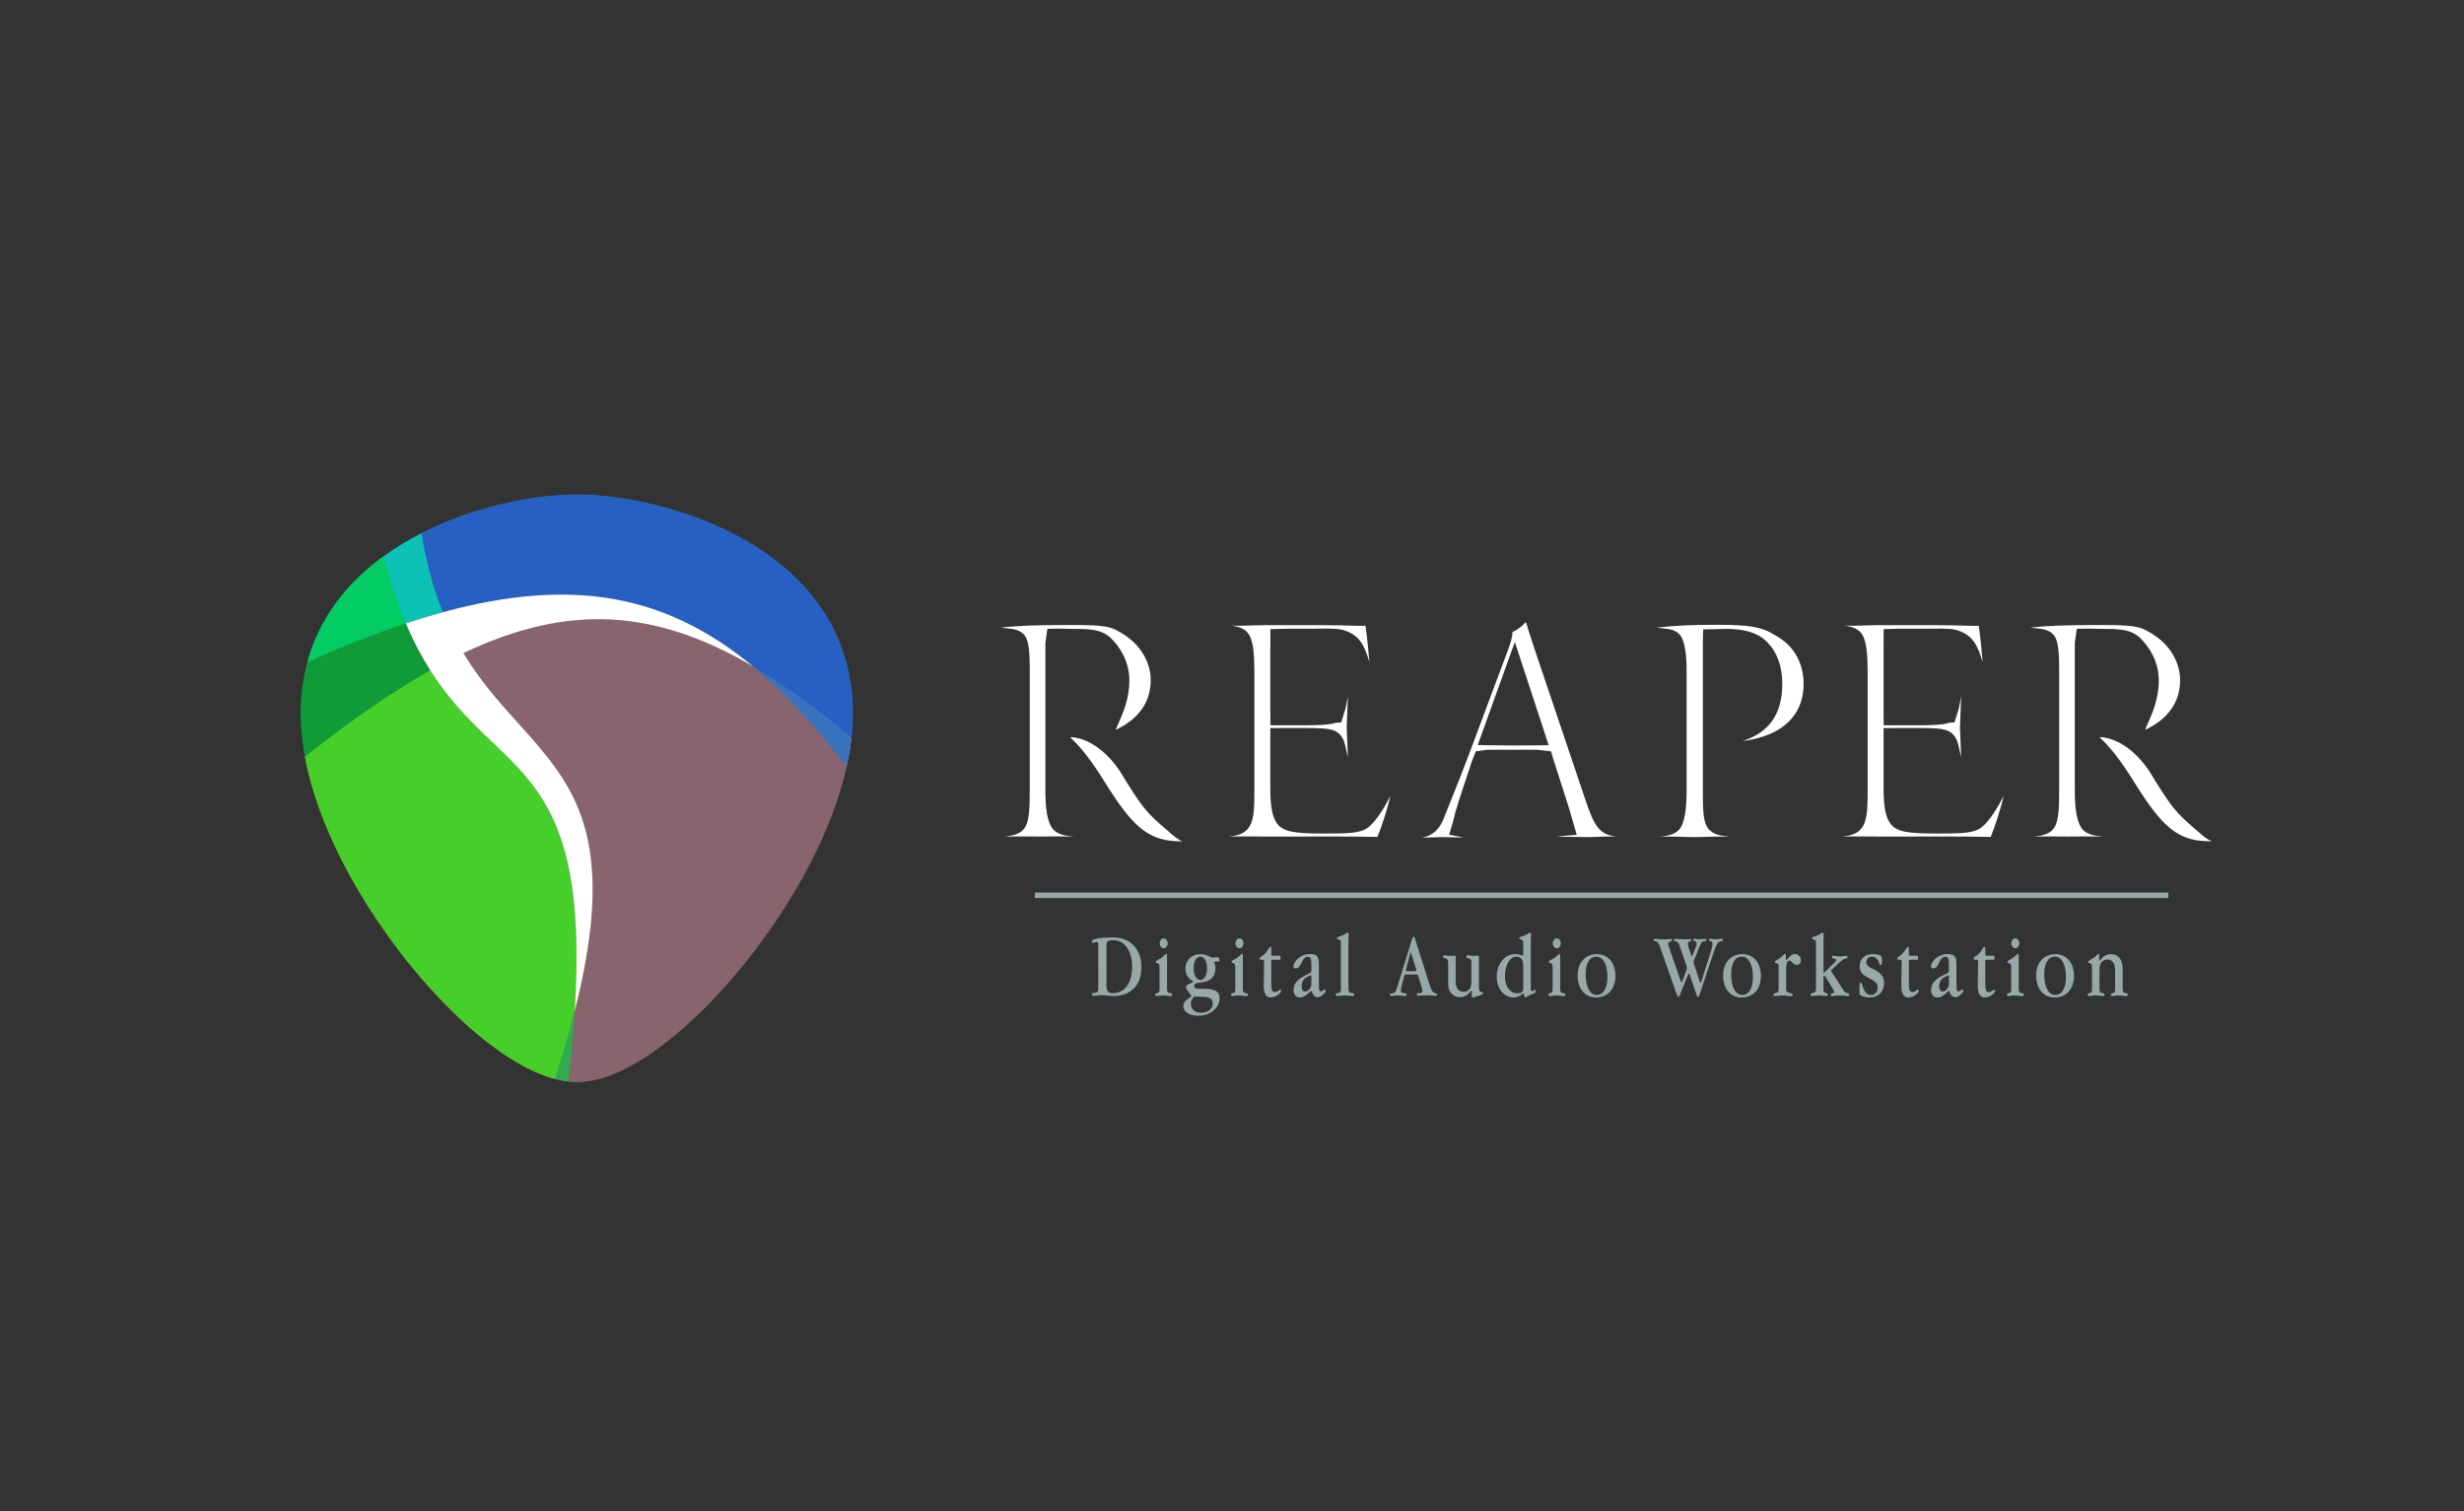 <?xml version="1.0" encoding="utf-8"?>
<!-- Generator: Adobe Illustrator 15.0.2, SVG Export Plug-In . SVG Version: 6.00 Build 0)  -->
<!DOCTYPE svg PUBLIC "-//W3C//DTD SVG 1.0//EN" "http://www.w3.org/TR/2001/REC-SVG-20010904/DTD/svg10.dtd">
<svg version="1.0" xmlns="http://www.w3.org/2000/svg" xmlns:xlink="http://www.w3.org/1999/xlink" x="0px" y="0px" width="450px"
	 height="276px" viewBox="0 0 450 276" enable-background="new 0 0 450 276" xml:space="preserve">
<symbol  id="New_Symbol_1" viewBox="1 -29 28 28">
	<g opacity="0.33">
		<linearGradient id="SVGID_1_" gradientUnits="userSpaceOnUse" x1="15" y1="-1" x2="15" y2="-29">
			<stop  offset="0" style="stop-color:#272727"/>
			<stop  offset="1" style="stop-color:#000000"/>
		</linearGradient>
		<polygon fill="url(#SVGID_1_)" points="1,-29 29,-29 29,-1 1,-1 		"/>
		<polygon display="none" fill="#494949" points="2.5,-1 27.5,-1 27.5,-2 2.5,-2 		"/>
	</g>
	<defs>
		<filter id="Adobe_OpacityMaskFilter" filterUnits="userSpaceOnUse" x="1" y="1" width="28" height="28">
			<feFlood  style="flood-color:white;flood-opacity:1" result="back"/>
			<feBlend  in="SourceGraphic" in2="back" mode="normal"/>
		</filter>
	</defs>
	<mask maskUnits="userSpaceOnUse" x="1" y="1" width="28" height="28" id="SVGID_2_">
		<g filter="url(#Adobe_OpacityMaskFilter)">
			<g>
				<linearGradient id="SVGID_3_" gradientUnits="userSpaceOnUse" x1="15" y1="-1" x2="15" y2="-29">
					<stop  offset="0" style="stop-color:#262626"/>
					<stop  offset="1" style="stop-color:#0D0D0D"/>
				</linearGradient>
				<polygon fill="url(#SVGID_3_)" points="1,-29 29,-29 29,-1 1,-1 				"/>
				<polygon fill="#494949" points="2.5,-1 27.5,-1 27.5,-2 2.5,-2 				"/>
			</g>
		</g>
	</mask>
	<polygon mask="url(#SVGID_2_)" fill="#FFFFFF" points="29,-1 1,-1 1,-29 29,-29 	"/>
</symbol>
<g id="bg">
	<rect fill="#333333" width="450" height="276"/>
</g>
<g id="Layer_2">
	<path opacity="0.75" fill="#FFF900" d="M137.525,121.714c-18.075-10.605-33.961-11.417-52.887-2.438
		c12.143,20.094,31.269,22.216,20.33,65.332c2.832-45.982-13.631-42.079-26.386-62.187c-7.081,3.981-14.632,9.235-22.896,15.768
		c2.97,15.912,14.001,33.188,25.153,44.736c4.519,4.68,12.633,12.05,20.503,14.104c0.827,0.216,1.649,0.382,2.466,0.47
		c0.51,0.055,1.018,0.094,1.521,0.094c8.985,0,19.202-9.19,24.492-14.669c10.731-11.113,21.352-27.532,24.783-42.934
		c0.396-1.779,0.696-3.545,0.889-5.287C149.175,129.395,143.239,125.066,137.525,121.714z"/>
	<path opacity="0.75" fill="#00F0E0" d="M155.734,128.975c-1.021-29.213-34.399-38.665-50.404-38.665
		c-7.383,0-18.462,2.019-28.358,7.055c-2.403,1.223-4.731,2.626-6.924,4.22c-6.421,4.666-11.641,10.982-13.912,19.317
		c6.392-2.842,12.373-5.203,17.981-7.057c2.318-0.767,4.572-1.445,6.771-2.043c23.848-6.491,40.926-3.1,56.637,9.912
		c5.787,4.793,11.392,10.883,17.08,18.276c0.396-1.779,0.696-3.545,0.889-5.287C155.709,132.761,155.8,130.846,155.734,128.975z"/>
	<path opacity="0.5" fill="#4200D1" d="M155.734,128.975c-1.021-29.213-34.399-38.665-50.404-38.665
		c-7.383,0-18.462,2.019-28.358,7.055c0.898,5.644,2.258,10.37,3.916,14.438c23.848-6.491,40.926-3.1,56.637,9.912
		c-18.075-10.605-33.961-11.417-52.887-2.438c12.143,20.094,31.269,22.216,20.33,65.332c-0.966,3.809-2.164,7.932-3.625,12.421
		c0.827,0.216,1.649,0.382,2.466,0.47c0.51,0.055,1.018,0.094,1.521,0.094c8.985,0,19.202-9.19,24.492-14.669
		c10.731-11.113,21.352-27.532,24.783-42.934c0.396-1.779,0.696-3.545,0.889-5.287C155.709,132.761,155.8,130.846,155.734,128.975z"
		/>
	<path opacity="0.66" fill="#00D13B" d="M78.583,122.421c-1.558-2.456-3.06-5.269-4.465-8.576
		c-1.481-3.486-2.854-7.522-4.069-12.261c-6.421,4.666-11.641,10.982-13.912,19.317c-0.683,2.507-1.109,5.19-1.21,8.072
		c-0.104,2.981,0.174,6.072,0.761,9.214c2.97,15.912,14.001,33.188,25.153,44.736c4.519,4.68,12.633,12.05,20.503,14.104
		c0.827,0.216,1.649,0.382,2.466,0.47c0.536-4.69,0.917-8.972,1.159-12.891C107.8,138.626,91.337,142.53,78.583,122.421z"/>
</g>
<g id="text">
	<g>
		<g>
			<path fill="#FFFFFF" d="M403.592,153.633c-5.111,0-7.853-2-11.732-7.577c-0.754-1.085-1.726-2.635-2.753-4.277
				c-2.844-4.421-4.517-6.027-5.32-6.8c-0.133-0.128-0.262-0.252-0.343-0.342c0.06-0.007,0.139-0.013,0.238-0.013
				c0.188,0,4.651,0.069,8.749,6.061c4.284,6.975,4.792,7.604,9.075,11.233c0.674,0.6,1.515,1.382,2.445,1.711
				C403.833,153.632,403.714,153.633,403.592,153.633z M371.484,152.803c2.304-0.096,4.163-0.035,6.244-0.035
				c2.024,0,3.724-0.06,6.398,0.033l-0.201-0.023c-1.775-0.195-3.305-0.48-4.048-2.011c-0.591-1.209-0.959-3.013-0.959-6.358v-26.98
				l0.363-2.59l2.275-0.042l1.74,0.045c3.395,0,5.858-0.041,7.651,1.756c1.509,1.514,3.309,4.08,3.309,7.704
				c0,3.37-1.243,6.126-1.985,7.773c-0.211,0.468-0.429,0.949-0.479,1.174c0.063-0.017,0.162-0.053,0.312-0.125
				c2.76-1.363,6.05-4.01,6.05-8.884c0-3.281-1.844-6.416-4.931-8.381c-2.491-1.553-3.081-1.75-11.065-1.714
				c-5.079,0.023-8.426,0.119-11.357,0.479l1.634,0.184c0.789,0.089,2.429,0.276,3.076,1.933c0.423,1.086,0.554,2.745,0.554,5.349
				v22.318c0,3.224-0.126,5.106-0.668,6.317c-0.681,1.506-2.087,1.819-3.719,2.05L371.484,152.803z"/>
			<g>
				<path fill="#FFFFFF" d="M363.559,152.839c-5.303-0.114-10.524-0.071-15.518-0.071h-5.387c-2.077,0-3.756-0.062-6.289,0.02
					l0.077-0.008c4.444-0.393,4.645-2.894,4.645-8.372v-21.774c0-3.226-0.226-5.112-0.77-6.346
					c-0.652-1.464-2.024-1.842-3.435-2.038c2.147,0.087,3.878-0.078,5.773-0.078h11.253c4.177,0,6.344,0.186,7.464,0.102
					c0.254,1.421,0.521,4.41,0.701,6.42l0.018,0.201c-0.85-2.702-1.601-5.029-5-5.89c-1.337-0.32-3.285-0.184-5.996-0.184h-4.354
					l-2.726,0.071l-0.017,2.96v12.073l0.011,2.522l2.679,0.01l3.747,0.001c1.908,0,4.387-0.071,5.366-0.413l0.158-0.061l0.823-0.043
					l0.163-0.012l0.377-1.211c0.421-1.367,0.423-1.378,0.427-1.391l0.404-2.092c0.004-0.001,0.009-0.001,0.013-0.001l-0.077,1.89
					l-0.142,3.724l0.142,3.603l0.076,1.723c-0.009-0.001-0.018-0.001-0.027-0.001l-0.453-1.985
					c-0.227-1.031-0.729-2.458-2.475-2.915c-0.85-0.236-2.144-0.324-4.776-0.324h-3.471l-2.966,0.012v10.963
					c0,3.497,0.396,5.618,1.504,6.81c1.047,1.061,2.699,1.484,7.865,1.484c4.541,0,6.473-0.032,7.952-0.757l0.079-0.039l0.091-0.053
					c1.239-0.734,2.861-2.92,4.349-5.858c0.022,0,0.038,0.002,0.052,0.005C365.442,147.507,364.31,151.064,363.559,152.839z"/>
			</g>
			<g>
				<path fill="#FFFFFF" d="M284.493,152.78l0.637-0.085l2.834-0.236c0,0-1.444-4.96-1.462-5.023l-2.655-8.296l-0.123-0.339
					l-0.466-1.595l-2.604-0.285h-9.045l-2.079,0.279l-0.734,1.853l-2.122,6.43c-0.627,1.899-1.039,3.329-1.227,4.252l-0.786,2.697
					l2.664,0.517c-0.611-0.017-1.28-0.029-2.031-0.042l-2.014-0.038l-3.773,0.108c1.298-0.116,3.129-0.813,4.223-3.655l1.194-2.996
					c0.99-2.462,2.346-5.834,4.085-10.519l6.102-16.327c0.735-1.911,1.111-3.07,1.115-4.067c0.869-0.377,1.675-0.976,2.455-1.821
					c0.685,2.321,1.513,4.766,2.245,6.929l8.531,25.296c1.707,5.12,2.617,6.579,5.708,6.955c-1.881-0.073-3.571,0.097-5.538,0.097
					l-5.287-0.073L284.493,152.78z M269.879,136.06c0,0,4.235,0.087,6.824,0.081c3.85-0.009,6.132-0.054,6.132-0.054l-6.18-18.85
					L269.879,136.06z"/>
			</g>
			<g>
				<path fill="#FFFFFF" d="M257.792,152.585"/>
			</g>
			<g>
				<path fill="#FFFFFF" d="M303.439,152.776c1.632-0.23,3.039-0.543,3.719-2.05c0.539-1.203,0.866-3.089,0.866-6.317V122.09
					c0-2.609-0.331-4.271-0.751-5.349c-0.648-1.657-2.29-1.844-3.08-1.933l-1.632-0.184c2.931-0.36,6.279-0.538,11.359-0.529
					c7.297,0.014,8.52,0.808,11.066,2.393c2.8,1.786,4.408,4.843,4.408,8.385c0,5.083-3.005,7.636-5.526,8.882
					c-1.61,0.776-3.617,1.331-5.63,1.579c4.881-1.564,7.261-4.984,7.261-10.403c0-3.251-0.938-5.843-2.787-7.7
					c-1.85-1.851-4.423-2.388-7.653-2.388l-1.738,0.055l-2.277,0.042l-0.052,2.49v26.98c0,3.343,0.057,5.146,0.651,6.358
					c0.743,1.531,2.271,1.816,4.045,2.011l0.201,0.023c-2.675-0.092-4.376,0.067-6.396,0.067c-2.083,0-3.941-0.161-6.246-0.065
					L303.439,152.776z"/>
			</g>
			<path fill="#FFFFFF" d="M215.592,153.633c-5.111,0-7.853-2-11.732-7.577c-0.754-1.085-1.726-2.635-2.753-4.277
				c-2.844-4.421-4.517-6.027-5.32-6.8c-0.133-0.128-0.262-0.252-0.343-0.342c0.06-0.007,0.139-0.013,0.238-0.013
				c0.188,0,4.651,0.069,8.749,6.061c4.284,6.975,4.792,7.604,9.075,11.233c0.674,0.6,1.515,1.382,2.445,1.711
				C215.833,153.632,215.714,153.633,215.592,153.633z M183.484,152.803c2.304-0.096,4.163-0.035,6.244-0.035
				c2.024,0,3.724-0.06,6.398,0.033l-0.201-0.023c-1.775-0.195-3.305-0.48-4.048-2.011c-0.591-1.209-0.959-3.013-0.959-6.358v-26.98
				l0.363-2.59l2.275-0.042l1.74,0.045c3.395,0,5.858-0.041,7.651,1.756c1.509,1.514,3.309,4.08,3.309,7.704
				c0,3.37-1.243,6.126-1.985,7.773c-0.211,0.468-0.429,0.949-0.479,1.174c0.063-0.017,0.162-0.053,0.312-0.125
				c2.76-1.363,6.05-4.01,6.05-8.884c0-3.281-1.844-6.416-4.931-8.381c-2.491-1.553-3.081-1.75-11.065-1.714
				c-5.079,0.023-8.426,0.119-11.357,0.479l1.634,0.184c0.789,0.089,2.429,0.276,3.076,1.933c0.423,1.086,0.554,2.745,0.554,5.349
				v22.318c0,3.224-0.126,5.106-0.668,6.317c-0.681,1.506-2.087,1.819-3.719,2.05L183.484,152.803z"/>
			<g>
				<path fill="#FFFFFF" d="M251.559,152.839c-5.303-0.114-10.524-0.071-15.518-0.071h-5.387c-2.077,0-3.756-0.062-6.289,0.02
					l0.077-0.008c4.444-0.393,4.645-2.894,4.645-8.372v-21.774c0-3.226-0.226-5.112-0.77-6.346
					c-0.652-1.464-2.024-1.842-3.435-2.038c2.147,0.087,3.878-0.078,5.773-0.078h11.253c4.177,0,6.344,0.186,7.464,0.102
					c0.254,1.421,0.521,4.41,0.701,6.42l0.018,0.201c-0.85-2.702-1.601-5.029-5-5.89c-1.337-0.32-3.285-0.184-5.996-0.184h-4.354
					l-2.726,0.071l-0.017,2.96v12.073l0.011,2.522l2.679,0.01l3.747,0.001c1.908,0,4.387-0.071,5.366-0.413l0.158-0.061l0.823-0.043
					l0.163-0.012l0.377-1.211c0.421-1.367,0.423-1.378,0.427-1.391l0.404-2.092c0.004-0.001,0.009-0.001,0.013-0.001l-0.077,1.89
					l-0.142,3.724l0.142,3.603l0.076,1.723c-0.009-0.001-0.018-0.001-0.027-0.001l-0.453-1.985
					c-0.227-1.031-0.729-2.458-2.475-2.915c-0.85-0.236-2.144-0.324-4.776-0.324h-3.471l-2.966,0.012v10.963
					c0,3.497,0.396,5.618,1.504,6.81c1.047,1.061,2.699,1.484,7.865,1.484c4.541,0,6.473-0.032,7.952-0.757l0.079-0.039l0.091-0.053
					c1.239-0.734,2.861-2.92,4.349-5.858c0.022,0,0.038,0.002,0.052,0.005C253.442,147.507,252.31,151.064,251.559,152.839z"/>
			</g>
		</g>
	</g>
	<g>
		<path fill="#97A8A8" d="M200.576,172.565c0-0.177-0.022-0.31-0.066-0.398c-0.044-0.088-0.139-0.133-0.282-0.133
			c-0.122,0-0.232,0.025-0.332,0.075c-0.099,0.05-0.199,0.075-0.298,0.075c-0.122,0-0.183-0.083-0.183-0.249
			c0-0.221,0.337-0.401,1.012-0.539s1.643-0.208,2.904-0.208c0.786,0,1.497,0.133,2.133,0.398c0.636,0.265,1.175,0.636,1.618,1.112
			c0.442,0.476,0.783,1.048,1.021,1.718s0.357,1.402,0.357,2.199c0,0.808-0.114,1.538-0.34,2.191
			c-0.227,0.653-0.562,1.206-1.004,1.66c-0.443,0.454-0.982,0.805-1.618,1.054s-1.369,0.374-2.199,0.374
			c-0.431,0-0.827-0.028-1.187-0.083c-0.36-0.055-0.683-0.083-0.971-0.083c-0.255,0-0.498,0.02-0.73,0.058
			c-0.232,0.039-0.454,0.058-0.664,0.058c-0.232,0-0.349-0.088-0.349-0.266c0-0.077,0.019-0.133,0.058-0.166
			c0.039-0.033,0.088-0.055,0.149-0.066c0.061-0.011,0.13-0.017,0.208-0.017c0.077,0,0.155-0.011,0.232-0.033
			c0.133-0.033,0.235-0.072,0.307-0.116c0.072-0.044,0.125-0.102,0.158-0.174c0.033-0.072,0.052-0.166,0.058-0.282
			c0.005-0.116,0.008-0.263,0.008-0.44V172.565z M202.293,181.021c0.149,0.238,0.473,0.356,0.971,0.356
			c0.531,0,1.013-0.113,1.444-0.34c0.432-0.227,0.799-0.548,1.104-0.963c0.304-0.415,0.539-0.921,0.705-1.519
			c0.166-0.597,0.249-1.272,0.249-2.025c0-0.697-0.083-1.341-0.249-1.933s-0.398-1.104-0.697-1.535
			c-0.299-0.432-0.659-0.766-1.079-1.004c-0.42-0.238-0.885-0.356-1.394-0.356c-0.288,0-0.514,0.019-0.68,0.058
			c-0.166,0.039-0.293,0.097-0.382,0.174c-0.089,0.078-0.147,0.174-0.174,0.291c-0.028,0.116-0.042,0.257-0.042,0.423v7.153
			C202.069,180.377,202.144,180.784,202.293,181.021z"/>
		<path fill="#97A8A8" d="M213.139,180.598c0,0.199,0.02,0.349,0.058,0.448c0.039,0.099,0.108,0.177,0.208,0.232
			c0.088,0.044,0.174,0.072,0.257,0.083c0.083,0.011,0.155,0.025,0.216,0.042c0.061,0.017,0.11,0.042,0.149,0.075
			c0.039,0.033,0.058,0.089,0.058,0.166c0,0.177-0.1,0.266-0.299,0.266c-0.166,0-0.365-0.02-0.596-0.058
			c-0.231-0.039-0.478-0.058-0.74-0.058c-0.284,0-0.525,0.02-0.724,0.058s-0.358,0.058-0.479,0.058
			c-0.166,0-0.249-0.094-0.249-0.282c0-0.077,0.014-0.133,0.042-0.166c0.027-0.033,0.066-0.055,0.116-0.066
			c0.05-0.011,0.102-0.019,0.158-0.025c0.055-0.005,0.116-0.025,0.182-0.058c0.122-0.066,0.196-0.146,0.224-0.241
			c0.028-0.094,0.042-0.251,0.042-0.473v-3.917c0-0.298-0.036-0.498-0.108-0.597s-0.149-0.163-0.232-0.191
			c-0.083-0.027-0.16-0.044-0.232-0.05c-0.072-0.005-0.108-0.063-0.108-0.174c0-0.122,0.075-0.221,0.224-0.299
			c0.149-0.077,0.361-0.193,0.637-0.349c0.164-0.1,0.303-0.199,0.418-0.298s0.21-0.188,0.287-0.266
			c0.077-0.077,0.139-0.141,0.188-0.191s0.096-0.075,0.14-0.075c0.109,0,0.164,0.116,0.164,0.349V180.598z M213.039,171.636
			c0.144,0.188,0.216,0.398,0.216,0.63s-0.072,0.443-0.216,0.631c-0.144,0.188-0.315,0.282-0.514,0.282s-0.371-0.094-0.515-0.282
			c-0.144-0.188-0.216-0.398-0.216-0.631s0.072-0.442,0.216-0.63c0.144-0.188,0.315-0.282,0.515-0.282
			S212.896,171.448,213.039,171.636z"/>
		<path fill="#97A8A8" d="M222.084,174.823c0.022,0,0.052-0.003,0.091-0.008c0.039-0.006,0.091-0.008,0.158-0.008
			c0.144,0,0.243,0.042,0.299,0.124c0.055,0.083,0.083,0.263,0.083,0.54c0,0.056-0.047,0.089-0.141,0.1
			c-0.094,0.011-0.23,0.017-0.407,0.017c-0.044,0-0.103,0.003-0.174,0.008c-0.072,0.006-0.164,0.014-0.274,0.025
			c0.166,0.432,0.249,0.852,0.249,1.261c0,0.742-0.224,1.333-0.672,1.776c-0.448,0.443-1.115,0.697-2,0.764
			c-0.388,0.022-0.686,0.083-0.896,0.182c-0.21,0.1-0.315,0.249-0.315,0.448c0,0.244,0.122,0.39,0.365,0.44
			c0.244,0.05,0.542,0.075,0.896,0.075h0.382c0.486,0,0.918,0.025,1.294,0.075c0.376,0.05,0.691,0.138,0.946,0.266
			c0.254,0.127,0.445,0.307,0.573,0.539c0.127,0.232,0.191,0.531,0.191,0.896c0,0.42-0.097,0.818-0.291,1.195
			c-0.194,0.376-0.462,0.711-0.805,1.004s-0.747,0.525-1.211,0.697c-0.465,0.171-0.968,0.257-1.51,0.257
			c-0.907,0-1.602-0.166-2.083-0.498c-0.481-0.332-0.722-0.769-0.722-1.311c0-0.432,0.249-0.83,0.747-1.195l0.548-0.398
			c0.122-0.089,0.183-0.166,0.183-0.232c0-0.033-0.039-0.094-0.116-0.183l-0.216-0.266c-0.21-0.266-0.374-0.492-0.49-0.68
			c-0.116-0.188-0.174-0.349-0.174-0.481s0.047-0.235,0.141-0.307c0.094-0.072,0.219-0.146,0.374-0.224l0.631-0.298
			c0.133-0.066,0.199-0.116,0.199-0.149c0-0.011-0.061-0.061-0.183-0.149l-0.249-0.183c-0.321-0.221-0.57-0.512-0.747-0.872
			c-0.177-0.359-0.265-0.749-0.265-1.17c0-0.365,0.066-0.71,0.199-1.037c0.132-0.326,0.318-0.608,0.556-0.847
			c0.238-0.238,0.52-0.426,0.847-0.564c0.326-0.138,0.683-0.208,1.07-0.208c0.398,0,0.728,0.04,0.987,0.121s0.517,0.195,0.772,0.344
			c0.088,0.039,0.163,0.073,0.224,0.104c0.061,0.031,0.168,0.046,0.323,0.046h0.149L222.084,174.823z M217.487,183.32
			c0,0.465,0.163,0.852,0.49,1.162c0.326,0.31,0.766,0.465,1.319,0.465c0.642,0,1.167-0.155,1.577-0.465
			c0.409-0.31,0.614-0.703,0.614-1.178c0-0.332-0.066-0.583-0.199-0.755c-0.133-0.172-0.338-0.296-0.614-0.374
			c-0.277-0.078-0.625-0.125-1.045-0.141c-0.421-0.017-0.918-0.031-1.494-0.042C217.703,182.346,217.487,182.789,217.487,183.32z
			 M218.35,175.266c-0.232,0.374-0.348,0.895-0.348,1.564c0,0.659,0.116,1.178,0.348,1.556c0.232,0.379,0.525,0.568,0.88,0.568
			c0.354,0,0.645-0.189,0.871-0.568c0.227-0.378,0.34-0.897,0.34-1.556s-0.114-1.177-0.34-1.556
			c-0.227-0.378-0.517-0.568-0.871-0.568C218.875,174.707,218.582,174.893,218.35,175.266z"/>
		<path fill="#97A8A8" d="M226.979,180.598c0,0.199,0.02,0.349,0.058,0.448c0.039,0.099,0.108,0.177,0.208,0.232
			c0.088,0.044,0.174,0.072,0.257,0.083c0.083,0.011,0.155,0.025,0.216,0.042c0.061,0.017,0.11,0.042,0.149,0.075
			c0.039,0.033,0.058,0.089,0.058,0.166c0,0.177-0.1,0.266-0.299,0.266c-0.166,0-0.365-0.02-0.596-0.058
			c-0.231-0.039-0.478-0.058-0.74-0.058c-0.284,0-0.525,0.02-0.724,0.058s-0.358,0.058-0.479,0.058
			c-0.166,0-0.249-0.094-0.249-0.282c0-0.077,0.014-0.133,0.042-0.166c0.027-0.033,0.066-0.055,0.116-0.066
			c0.05-0.011,0.102-0.019,0.158-0.025c0.055-0.005,0.116-0.025,0.182-0.058c0.122-0.066,0.196-0.146,0.224-0.241
			c0.028-0.094,0.042-0.251,0.042-0.473v-3.917c0-0.298-0.036-0.498-0.108-0.597s-0.149-0.163-0.232-0.191
			c-0.083-0.027-0.16-0.044-0.232-0.05c-0.072-0.005-0.108-0.063-0.108-0.174c0-0.122,0.075-0.221,0.224-0.299
			c0.149-0.077,0.361-0.193,0.637-0.349c0.164-0.1,0.303-0.199,0.418-0.298s0.21-0.188,0.287-0.266
			c0.077-0.077,0.139-0.141,0.188-0.191s0.096-0.075,0.14-0.075c0.109,0,0.164,0.116,0.164,0.349V180.598z M226.88,171.636
			c0.144,0.188,0.216,0.398,0.216,0.63s-0.072,0.443-0.216,0.631c-0.144,0.188-0.315,0.282-0.514,0.282s-0.371-0.094-0.515-0.282
			c-0.144-0.188-0.216-0.398-0.216-0.631s0.072-0.442,0.216-0.63c0.144-0.188,0.315-0.282,0.515-0.282
			S226.736,171.448,226.88,171.636z"/>
		<path fill="#97A8A8" d="M232.174,174.325c0,0.144,0.072,0.216,0.216,0.216h1.245c0.1,0,0.161,0.011,0.183,0.033
			c0.022,0.022,0.033,0.066,0.033,0.133v0.332c0,0.089-0.011,0.149-0.033,0.183c-0.022,0.033-0.083,0.05-0.183,0.05h-1.261
			c-0.133,0-0.199,0.072-0.199,0.216v4.199c0,0.521,0.047,0.899,0.141,1.137c0.094,0.238,0.268,0.356,0.523,0.356
			c0.122,0,0.229-0.022,0.324-0.066c0.094-0.044,0.18-0.097,0.257-0.157c0.077-0.061,0.146-0.114,0.208-0.158
			c0.061-0.044,0.119-0.066,0.174-0.066c0.111,0,0.166,0.078,0.166,0.232c0,0.077-0.05,0.182-0.149,0.315s-0.235,0.266-0.406,0.398
			c-0.172,0.133-0.371,0.246-0.598,0.34c-0.227,0.094-0.467,0.141-0.72,0.141c-0.865,0-1.297-0.703-1.297-2.108v-0.697l0.065-3.568
			c0-0.155-0.011-0.279-0.032-0.374c-0.022-0.094-0.088-0.141-0.199-0.141h-0.298c-0.199,0-0.299-0.072-0.299-0.216
			c0-0.066,0.027-0.127,0.083-0.182c0.055-0.056,0.133-0.116,0.232-0.183s0.212-0.149,0.339-0.249s0.266-0.232,0.417-0.398
			c0.259-0.31,0.451-0.575,0.575-0.796s0.235-0.332,0.333-0.332c0.076,0,0.122,0.036,0.138,0.108
			c0.016,0.072,0.024,0.168,0.024,0.291V174.325z"/>
		<path fill="#97A8A8" d="M240.871,179.984c0,0.354,0.022,0.62,0.066,0.797c0.044,0.177,0.16,0.266,0.348,0.266
			c0.122,0,0.232-0.056,0.332-0.166c0.1-0.111,0.199-0.166,0.299-0.166c0.133,0,0.199,0.083,0.199,0.249
			c0,0.088-0.05,0.196-0.149,0.323c-0.1,0.127-0.219,0.252-0.357,0.374c-0.138,0.122-0.288,0.227-0.448,0.315
			c-0.16,0.088-0.307,0.133-0.44,0.133c-0.289,0-0.528-0.094-0.716-0.282c-0.189-0.188-0.344-0.47-0.466-0.846h-0.1l-0.35,0.298
			c-0.289,0.244-0.561,0.451-0.816,0.623s-0.539,0.257-0.85,0.257c-0.355,0-0.641-0.119-0.857-0.357
			c-0.217-0.238-0.325-0.567-0.325-0.987c0-0.365,0.061-0.686,0.183-0.963c0.122-0.276,0.3-0.528,0.533-0.755
			c0.233-0.227,0.513-0.44,0.841-0.639s0.691-0.398,1.091-0.597l0.416-0.216c0.089-0.044,0.142-0.091,0.158-0.141
			s0.025-0.135,0.025-0.257v-1.178c0-0.465-0.036-0.802-0.108-1.013c-0.072-0.21-0.252-0.315-0.541-0.315
			c-0.289,0-0.517,0.097-0.683,0.29c-0.167,0.194-0.328,0.468-0.483,0.822c-0.122,0.277-0.258,0.512-0.408,0.705
			c-0.15,0.194-0.391,0.291-0.724,0.291c-0.089,0-0.164-0.027-0.225-0.083c-0.061-0.055-0.091-0.127-0.091-0.216
			c0-0.243,0.075-0.503,0.225-0.78c0.15-0.276,0.361-0.528,0.633-0.755c0.272-0.227,0.594-0.415,0.966-0.564
			c0.372-0.149,0.774-0.224,1.208-0.224c0.355,0,0.641,0.042,0.857,0.125c0.217,0.083,0.38,0.205,0.492,0.365
			c0.111,0.16,0.183,0.359,0.216,0.597c0.033,0.238,0.05,0.512,0.05,0.822V179.984z M239.41,178.108
			c-0.033,0-0.089,0.022-0.166,0.066l-0.548,0.266c-0.653,0.332-0.979,0.885-0.979,1.66c0,0.321,0.058,0.564,0.174,0.73
			s0.268,0.249,0.456,0.249c0.133,0,0.266-0.036,0.398-0.107c0.133-0.072,0.254-0.171,0.365-0.299
			c0.11-0.127,0.202-0.279,0.274-0.457c0.072-0.177,0.108-0.376,0.108-0.598v-1.311C239.493,178.175,239.465,178.108,239.41,178.108
			z"/>
		<path fill="#97A8A8" d="M246.264,180.582c0,0.365,0.105,0.597,0.315,0.697c0.088,0.044,0.177,0.069,0.266,0.075
			c0.088,0.006,0.168,0.014,0.241,0.025c0.072,0.011,0.13,0.036,0.174,0.075c0.044,0.039,0.066,0.108,0.066,0.208
			c0,0.155-0.111,0.232-0.332,0.232c-0.188,0-0.403-0.017-0.646-0.05c-0.242-0.033-0.5-0.05-0.773-0.05
			c-0.284,0-0.54,0.017-0.765,0.05s-0.416,0.05-0.571,0.05c-0.199,0-0.299-0.088-0.299-0.266c0-0.155,0.055-0.232,0.166-0.232
			c0.122,0,0.271-0.033,0.448-0.1c0.155-0.055,0.249-0.13,0.282-0.224c0.033-0.094,0.05-0.224,0.05-0.39v-8.63
			c0-0.144-0.036-0.249-0.108-0.315c-0.072-0.066-0.155-0.116-0.249-0.149c-0.094-0.033-0.177-0.066-0.249-0.1
			c-0.072-0.033-0.108-0.083-0.108-0.149c0-0.122,0.075-0.202,0.224-0.241c0.149-0.039,0.323-0.097,0.522-0.174
			c0.383-0.144,0.664-0.279,0.845-0.407c0.181-0.127,0.298-0.191,0.353-0.191c0.087,0,0.142,0.028,0.164,0.083
			c0.022,0.056,0.033,0.133,0.033,0.232c0,0.144-0.008,0.31-0.025,0.498s-0.025,0.398-0.025,0.631V180.582z"/>
		<path fill="#97A8A8" d="M261.067,179.768c0.122,0.388,0.232,0.697,0.332,0.93c0.1,0.232,0.26,0.42,0.481,0.564
			c0.155,0.111,0.296,0.174,0.423,0.191c0.127,0.017,0.191,0.075,0.191,0.174c0,0.155-0.116,0.232-0.349,0.232
			c-0.144,0-0.329-0.017-0.556-0.05c-0.227-0.033-0.506-0.05-0.838-0.05c-0.465,0-0.838,0.014-1.12,0.042
			c-0.282,0.028-0.479,0.042-0.589,0.042c-0.188,0-0.282-0.066-0.282-0.199c0-0.177,0.11-0.266,0.332-0.266
			c0.276,0,0.459-0.027,0.548-0.083c0.088-0.055,0.133-0.16,0.133-0.315c0-0.144-0.05-0.393-0.149-0.747l-0.647-2.125
			c-0.022-0.088-0.105-0.132-0.249-0.132h-2.058c-0.033,0-0.069,0.014-0.108,0.041c-0.039,0.028-0.064,0.064-0.075,0.108
			l-0.398,1.477c-0.166,0.653-0.249,1.079-0.249,1.278c0,0.166,0.033,0.276,0.1,0.332c0.066,0.056,0.177,0.094,0.332,0.116
			c0.221,0.033,0.387,0.072,0.498,0.116c0.111,0.044,0.166,0.127,0.166,0.249c0,0.133-0.094,0.199-0.282,0.199
			c-0.122,0-0.305-0.017-0.548-0.05c-0.244-0.033-0.542-0.05-0.896-0.05c-0.243,0-0.456,0.014-0.639,0.042s-0.334,0.042-0.457,0.042
			c-0.199,0-0.299-0.072-0.299-0.216c0-0.088,0.028-0.146,0.083-0.174c0.056-0.027,0.125-0.047,0.208-0.058
			c0.083-0.011,0.172-0.022,0.266-0.033c0.094-0.011,0.185-0.05,0.274-0.116c0.155-0.11,0.271-0.268,0.349-0.473
			c0.077-0.205,0.16-0.457,0.249-0.755l2.639-8.563c0.044-0.122,0.08-0.218,0.108-0.291c0.027-0.072,0.085-0.108,0.174-0.108
			c0.122,0,0.199,0.072,0.232,0.216c0.033,0.144,0.089,0.332,0.166,0.564L261.067,179.768z M257.648,174.009
			c-0.044,0-0.078,0.044-0.1,0.133l-0.78,2.938c-0.011,0.044-0.017,0.083-0.017,0.116c0,0.022,0,0.039,0,0.05
			c0,0.066,0.039,0.1,0.116,0.1h1.66c0.033,0,0.066-0.014,0.1-0.042c0.033-0.027,0.05-0.058,0.05-0.091
			c0-0.022-0.011-0.077-0.033-0.166l-0.896-2.888C257.715,174.059,257.682,174.009,257.648,174.009z"/>
		<path fill="#97A8A8" d="M265.847,179.221c0,0.597,0.125,1.065,0.375,1.402s0.593,0.506,1.027,0.506s0.787-0.144,1.06-0.431
			c0.272-0.288,0.409-0.73,0.409-1.328v-3.602c0-0.188-0.017-0.326-0.05-0.415c-0.033-0.088-0.1-0.166-0.199-0.232
			c-0.089-0.055-0.174-0.091-0.257-0.108s-0.155-0.033-0.216-0.05c-0.061-0.017-0.111-0.039-0.149-0.066
			c-0.039-0.027-0.058-0.085-0.058-0.174c0-0.188,0.094-0.282,0.282-0.282c0.11,0,0.263,0.02,0.457,0.058
			c0.193,0.039,0.434,0.058,0.722,0.058c0.155,0,0.279-0.005,0.374-0.017c0.094-0.011,0.168-0.017,0.224-0.017
			c0.11,0,0.18,0.022,0.208,0.066c0.027,0.044,0.042,0.116,0.042,0.216v5.593c0,0.288,0.039,0.479,0.116,0.573
			c0.077,0.094,0.163,0.152,0.257,0.174c0.094,0.022,0.18,0.036,0.257,0.042c0.078,0.006,0.116,0.064,0.116,0.174
			c0,0.111-0.055,0.194-0.166,0.249c-0.11,0.056-0.266,0.116-0.464,0.183c-0.708,0.243-1.118,0.365-1.229,0.365
			c-0.133,0-0.199-0.116-0.199-0.349v-0.681c0-0.155-0.017-0.232-0.05-0.232c-0.044,0-0.094,0.039-0.149,0.116l-0.166,0.215
			c-0.222,0.277-0.487,0.493-0.797,0.647s-0.63,0.232-0.962,0.232c-0.664,0-1.195-0.224-1.593-0.672
			c-0.398-0.448-0.598-1.054-0.598-1.817v-3.85c0-0.266-0.05-0.448-0.149-0.548s-0.207-0.166-0.323-0.199s-0.222-0.061-0.315-0.083
			c-0.094-0.022-0.141-0.094-0.141-0.215c0-0.177,0.1-0.266,0.299-0.266c0.144,0,0.312,0.02,0.505,0.058s0.416,0.058,0.667,0.058
			c0.142,0,0.262-0.008,0.36-0.025c0.099-0.017,0.175-0.025,0.229-0.025c0.11,0,0.178,0.022,0.205,0.066s0.041,0.116,0.041,0.216
			V179.221z"/>
		<path fill="#97A8A8" d="M279.572,180.349c0,0.443,0.077,0.664,0.232,0.664c0.11,0,0.207-0.053,0.29-0.158s0.152-0.158,0.208-0.158
			c0.022,0,0.05,0.025,0.083,0.075s0.05,0.119,0.05,0.208c0,0.188-0.039,0.307-0.116,0.356c-0.078,0.05-0.177,0.097-0.299,0.141
			c-0.408,0.144-0.729,0.288-0.964,0.432c-0.235,0.144-0.396,0.216-0.484,0.216c-0.055,0-0.101-0.036-0.139-0.108
			c-0.039-0.072-0.069-0.155-0.09-0.249c-0.022-0.094-0.044-0.177-0.066-0.249c-0.021-0.072-0.049-0.108-0.082-0.108
			c-0.022,0-0.078,0.039-0.166,0.116c-0.089,0.078-0.208,0.164-0.357,0.257s-0.33,0.18-0.54,0.257
			c-0.21,0.077-0.454,0.116-0.73,0.116c-0.421,0-0.813-0.091-1.178-0.274c-0.365-0.183-0.689-0.44-0.971-0.772
			c-0.282-0.332-0.503-0.732-0.664-1.203c-0.161-0.47-0.241-0.998-0.241-1.585c0-0.597,0.091-1.147,0.274-1.651
			c0.182-0.503,0.426-0.935,0.73-1.294c0.304-0.359,0.661-0.639,1.07-0.838s0.847-0.299,1.312-0.299c0.221,0,0.431,0.02,0.63,0.058
			c0.199,0.039,0.359,0.081,0.481,0.125l0.216,0.083h0.033c0.066,0,0.1-0.083,0.1-0.249v-2.191c0-0.144-0.039-0.249-0.116-0.315
			c-0.078-0.066-0.161-0.119-0.249-0.158c-0.089-0.039-0.172-0.075-0.249-0.108c-0.078-0.033-0.116-0.083-0.116-0.149
			c0-0.122,0.075-0.202,0.224-0.241c0.149-0.039,0.329-0.097,0.539-0.174c0.382-0.144,0.664-0.279,0.844-0.407
			c0.181-0.127,0.298-0.191,0.353-0.191c0.087,0,0.142,0.028,0.164,0.083c0.022,0.056,0.033,0.133,0.033,0.232
			c0,0.155-0.008,0.327-0.025,0.515s-0.025,0.393-0.025,0.614V180.349z M278.17,176.162c-0.017-0.305-0.066-0.565-0.149-0.782
			s-0.208-0.383-0.374-0.499c-0.166-0.117-0.398-0.175-0.697-0.175c-0.288,0-0.556,0.083-0.805,0.25s-0.47,0.402-0.664,0.707
			c-0.193,0.305-0.346,0.68-0.456,1.123c-0.111,0.444-0.166,0.937-0.166,1.48c0,0.987,0.21,1.755,0.63,2.305
			c0.42,0.549,0.996,0.823,1.726,0.823c0.232,0,0.415-0.03,0.548-0.091s0.232-0.152,0.299-0.274s0.105-0.266,0.116-0.433
			c0.011-0.167,0.017-0.36,0.017-0.583v-2.812C278.195,176.814,278.187,176.467,278.17,176.162z"/>
		<path fill="#97A8A8" d="M284.933,180.598c0,0.199,0.02,0.349,0.058,0.448c0.039,0.099,0.108,0.177,0.208,0.232
			c0.088,0.044,0.174,0.072,0.257,0.083c0.083,0.011,0.155,0.025,0.216,0.042c0.061,0.017,0.11,0.042,0.149,0.075
			c0.039,0.033,0.058,0.089,0.058,0.166c0,0.177-0.1,0.266-0.299,0.266c-0.166,0-0.365-0.02-0.596-0.058
			c-0.231-0.039-0.478-0.058-0.74-0.058c-0.284,0-0.525,0.02-0.724,0.058s-0.358,0.058-0.479,0.058
			c-0.166,0-0.249-0.094-0.249-0.282c0-0.077,0.014-0.133,0.042-0.166c0.027-0.033,0.066-0.055,0.116-0.066
			c0.05-0.011,0.102-0.019,0.158-0.025c0.055-0.005,0.116-0.025,0.182-0.058c0.122-0.066,0.196-0.146,0.224-0.241
			c0.028-0.094,0.042-0.251,0.042-0.473v-3.917c0-0.298-0.036-0.498-0.108-0.597s-0.149-0.163-0.232-0.191
			c-0.083-0.027-0.16-0.044-0.232-0.05c-0.072-0.005-0.108-0.063-0.108-0.174c0-0.122,0.075-0.221,0.224-0.299
			c0.149-0.077,0.361-0.193,0.637-0.349c0.164-0.1,0.303-0.199,0.418-0.298s0.21-0.188,0.287-0.266
			c0.077-0.077,0.139-0.141,0.188-0.191s0.096-0.075,0.14-0.075c0.109,0,0.164,0.116,0.164,0.349V180.598z M284.833,171.636
			c0.144,0.188,0.216,0.398,0.216,0.63s-0.072,0.443-0.216,0.631c-0.144,0.188-0.315,0.282-0.514,0.282s-0.371-0.094-0.515-0.282
			c-0.144-0.188-0.216-0.398-0.216-0.631s0.072-0.442,0.216-0.63c0.144-0.188,0.315-0.282,0.515-0.282
			S284.689,171.448,284.833,171.636z"/>
		<path fill="#97A8A8" d="M288.368,176.565c0.166-0.486,0.403-0.901,0.713-1.245c0.31-0.343,0.681-0.608,1.112-0.796
			c0.432-0.188,0.913-0.282,1.444-0.282c0.509,0,0.974,0.097,1.395,0.291c0.42,0.193,0.777,0.464,1.07,0.813
			c0.293,0.349,0.52,0.767,0.68,1.253c0.161,0.487,0.241,1.029,0.241,1.626c0,0.587-0.083,1.123-0.249,1.61
			c-0.166,0.487-0.401,0.902-0.705,1.245c-0.305,0.343-0.678,0.609-1.12,0.797c-0.443,0.188-0.941,0.282-1.494,0.282
			c-0.498,0-0.952-0.097-1.361-0.291c-0.409-0.193-0.761-0.465-1.054-0.813c-0.293-0.349-0.52-0.766-0.68-1.253
			c-0.161-0.487-0.241-1.023-0.241-1.61C288.119,177.594,288.202,177.052,288.368,176.565z M290.11,175.553
			c-0.343,0.564-0.514,1.367-0.514,2.407c0,1.173,0.185,2.088,0.556,2.747s0.855,0.987,1.452,0.987c0.608,0,1.087-0.285,1.436-0.854
			c0.348-0.57,0.522-1.369,0.522-2.398c0-1.172-0.186-2.088-0.556-2.747c-0.371-0.658-0.85-0.987-1.436-0.987
			C290.94,174.707,290.454,174.988,290.11,175.553z"/>
		<path fill="#97A8A8" d="M310.358,181.744c-0.066,0.209-0.161,0.314-0.282,0.314c-0.089,0-0.149-0.072-0.183-0.216
			s-0.094-0.332-0.183-0.564l-1.145-3.335c-0.033-0.111-0.078-0.166-0.133-0.166c-0.022,0-0.061,0.055-0.116,0.166l-1.543,3.8
			c-0.044,0.11-0.078,0.191-0.1,0.241s-0.066,0.075-0.133,0.075c-0.11,0-0.271-0.298-0.481-0.894l-2.706-7.742
			c-0.144-0.396-0.265-0.716-0.365-0.959s-0.227-0.408-0.382-0.497c-0.056-0.033-0.119-0.052-0.191-0.058
			c-0.072-0.005-0.138-0.014-0.199-0.025c-0.061-0.011-0.113-0.033-0.158-0.066c-0.044-0.033-0.066-0.083-0.066-0.149
			c0-0.155,0.116-0.232,0.349-0.232c0.077,0,0.249,0.02,0.515,0.058s0.647,0.058,1.145,0.058c0.354,0,0.625-0.014,0.813-0.042
			s0.299-0.042,0.332-0.042c0.133,0,0.199,0.072,0.199,0.216c0,0.1-0.036,0.163-0.108,0.19c-0.072,0.028-0.149,0.056-0.232,0.083
			c-0.083,0.028-0.16,0.066-0.232,0.116c-0.072,0.05-0.107,0.141-0.107,0.273c0,0.022,0.011,0.1,0.033,0.232
			c0.022,0.132,0.066,0.292,0.132,0.479l2.174,6.22c0.033,0.1,0.066,0.149,0.1,0.149c0.044,0,0.083-0.055,0.116-0.166l0.796-2.167
			c0.044-0.122,0.066-0.221,0.066-0.298c0-0.132-0.017-0.242-0.05-0.331l-1.294-3.755c-0.155-0.463-0.337-0.728-0.547-0.794
			c-0.122-0.033-0.232-0.052-0.332-0.058c-0.1-0.005-0.149-0.069-0.149-0.19c0-0.144,0.105-0.216,0.315-0.216
			c0.188,0,0.431,0.017,0.73,0.05s0.669,0.05,1.112,0.05c0.254,0,0.448-0.014,0.581-0.042s0.221-0.042,0.266-0.042
			c0.1,0,0.149,0.066,0.149,0.199c0,0.11-0.033,0.18-0.1,0.207c-0.066,0.028-0.136,0.053-0.208,0.075
			c-0.072,0.022-0.141,0.058-0.208,0.108s-0.1,0.141-0.1,0.274c0,0.089,0.014,0.197,0.042,0.324
			c0.027,0.127,0.069,0.269,0.125,0.423l0.448,1.328c0.044,0.144,0.088,0.216,0.133,0.216c0.033,0,0.083-0.078,0.149-0.232
			l0.647-1.676c0.022-0.055,0.039-0.127,0.05-0.216c0.011-0.088,0.017-0.177,0.017-0.266c0-0.1-0.031-0.171-0.091-0.216
			c-0.061-0.044-0.13-0.08-0.208-0.108c-0.077-0.027-0.146-0.055-0.208-0.083c-0.061-0.027-0.091-0.085-0.091-0.174
			c0-0.144,0.061-0.216,0.182-0.216c0.066,0,0.174,0.014,0.324,0.042s0.346,0.042,0.589,0.042c0.266,0,0.481-0.011,0.647-0.033
			c0.166-0.022,0.288-0.033,0.365-0.033c0.177,0,0.266,0.066,0.266,0.199c0,0.088-0.022,0.146-0.066,0.174
			c-0.044,0.028-0.1,0.044-0.166,0.05c-0.066,0.006-0.138,0.011-0.216,0.017c-0.077,0.006-0.149,0.025-0.216,0.058
			c-0.122,0.056-0.224,0.158-0.307,0.307s-0.169,0.335-0.257,0.556l-1.029,2.522c-0.022,0.056-0.044,0.108-0.066,0.158
			c-0.022,0.05-0.033,0.103-0.033,0.158c0,0.044,0.011,0.1,0.033,0.166l1.128,3.485c0.033,0.1,0.072,0.149,0.116,0.149
			c0.055,0,0.1-0.056,0.133-0.166l1.875-5.875c0.066-0.221,0.116-0.431,0.149-0.63s0.05-0.343,0.05-0.432
			c0-0.166-0.033-0.276-0.1-0.332c-0.066-0.055-0.141-0.094-0.224-0.116c-0.083-0.022-0.157-0.047-0.224-0.075
			c-0.066-0.027-0.1-0.091-0.1-0.19c0-0.144,0.05-0.216,0.149-0.216c0.055,0,0.168,0.017,0.34,0.05s0.412,0.05,0.722,0.05
			c0.299,0,0.537-0.011,0.713-0.033c0.177-0.022,0.299-0.033,0.365-0.033c0.177,0,0.266,0.066,0.266,0.199
			c0,0.099-0.028,0.16-0.083,0.182c-0.056,0.022-0.127,0.039-0.216,0.05s-0.185,0.03-0.291,0.058
			c-0.105,0.027-0.207,0.096-0.307,0.207c-0.089,0.088-0.197,0.265-0.324,0.529c-0.127,0.265-0.263,0.607-0.407,1.026
			L310.358,181.744z"/>
		<path fill="#97A8A8" d="M314.938,176.565c0.166-0.486,0.403-0.901,0.713-1.245c0.31-0.343,0.681-0.608,1.112-0.796
			c0.432-0.188,0.913-0.282,1.444-0.282c0.509,0,0.974,0.097,1.395,0.291c0.42,0.193,0.777,0.464,1.07,0.813
			c0.293,0.349,0.52,0.767,0.68,1.253c0.161,0.487,0.241,1.029,0.241,1.626c0,0.587-0.083,1.123-0.249,1.61
			c-0.166,0.487-0.401,0.902-0.705,1.245c-0.305,0.343-0.678,0.609-1.12,0.797c-0.443,0.188-0.941,0.282-1.494,0.282
			c-0.498,0-0.952-0.097-1.361-0.291c-0.409-0.193-0.761-0.465-1.054-0.813c-0.293-0.349-0.52-0.766-0.68-1.253
			c-0.161-0.487-0.241-1.023-0.241-1.61C314.689,177.594,314.772,177.052,314.938,176.565z M316.681,175.553
			c-0.343,0.564-0.514,1.367-0.514,2.407c0,1.173,0.185,2.088,0.556,2.747s0.855,0.987,1.452,0.987c0.608,0,1.087-0.285,1.436-0.854
			c0.348-0.57,0.522-1.369,0.522-2.398c0-1.172-0.186-2.088-0.556-2.747c-0.371-0.658-0.85-0.987-1.436-0.987
			C317.511,174.707,317.024,174.988,316.681,175.553z"/>
		<path fill="#97A8A8" d="M326.158,175.188c0,0.1,0.017,0.149,0.049,0.149c0.022,0,0.072-0.039,0.149-0.116l0.332-0.365
			c0.354-0.42,0.73-0.631,1.128-0.631c0.299,0,0.553,0.111,0.764,0.332c0.21,0.221,0.315,0.498,0.315,0.83
			c0,0.244-0.075,0.443-0.224,0.598s-0.33,0.232-0.54,0.232c-0.166,0-0.31-0.042-0.432-0.125s-0.232-0.174-0.332-0.274
			s-0.194-0.191-0.282-0.274c-0.089-0.083-0.177-0.125-0.266-0.125c-0.41,0-0.614,0.521-0.614,1.56v3.602
			c0,0.188,0.022,0.329,0.066,0.423c0.044,0.094,0.133,0.168,0.266,0.224c0.133,0.066,0.254,0.108,0.365,0.125
			c0.11,0.017,0.202,0.033,0.274,0.05c0.072,0.017,0.13,0.042,0.174,0.075c0.044,0.033,0.066,0.094,0.066,0.183
			c0,0.066-0.031,0.125-0.091,0.174c-0.061,0.05-0.152,0.075-0.274,0.075c-0.222,0-0.462-0.02-0.721-0.058s-0.53-0.058-0.814-0.058
			c-0.263,0-0.506,0.017-0.732,0.05s-0.427,0.05-0.604,0.05c-0.199,0-0.299-0.088-0.299-0.266c0-0.077,0.017-0.13,0.05-0.158
			c0.033-0.027,0.077-0.05,0.133-0.066c0.055-0.017,0.122-0.03,0.199-0.042c0.077-0.011,0.16-0.039,0.249-0.083
			c0.155-0.077,0.246-0.158,0.274-0.24c0.028-0.083,0.042-0.202,0.042-0.357v-4.249c0-0.199-0.036-0.332-0.108-0.398
			s-0.149-0.11-0.232-0.133c-0.083-0.022-0.16-0.042-0.232-0.058c-0.072-0.017-0.108-0.075-0.108-0.174
			c0-0.122,0.072-0.213,0.216-0.274c0.144-0.061,0.331-0.168,0.563-0.324c0.317-0.221,0.549-0.423,0.697-0.605
			c0.147-0.183,0.271-0.274,0.369-0.274c0.109,0,0.164,0.116,0.164,0.349V175.188z"/>
		<path fill="#97A8A8" d="M333.028,177.677c0,0.011,0.005,0.017,0.017,0.017c0.033,0,0.061-0.011,0.083-0.033l2.008-1.958
			c0.133-0.11,0.199-0.227,0.199-0.349c0-0.11-0.039-0.183-0.116-0.216c-0.078-0.033-0.166-0.058-0.266-0.075
			s-0.188-0.042-0.266-0.075s-0.116-0.105-0.116-0.215c0-0.089,0.017-0.149,0.05-0.183s0.1-0.05,0.199-0.05
			c0.088,0,0.241,0.02,0.457,0.058s0.5,0.058,0.854,0.058c0.254,0,0.462-0.016,0.623-0.049c0.16-0.033,0.285-0.05,0.374-0.05
			c0.11,0,0.185,0.014,0.224,0.042c0.039,0.027,0.058,0.091,0.058,0.19c0,0.099-0.025,0.157-0.075,0.174s-0.13,0.041-0.241,0.074
			c-0.111,0.033-0.255,0.091-0.432,0.174c-0.177,0.083-0.387,0.24-0.631,0.472l-1.51,1.407c-0.077,0.066-0.116,0.133-0.116,0.199
			c0,0.022,0.006,0.042,0.017,0.058c0.011,0.017,0.022,0.036,0.033,0.058l1.892,2.931c0.155,0.243,0.293,0.45,0.415,0.621
			c0.122,0.171,0.266,0.29,0.432,0.356c0.122,0.055,0.24,0.091,0.356,0.107s0.174,0.097,0.174,0.24c0,0.166-0.094,0.249-0.282,0.249
			c-0.099,0-0.26-0.017-0.481-0.049c-0.222-0.033-0.504-0.05-0.847-0.05c-0.376,0-0.688,0.017-0.938,0.05
			c-0.249,0.033-0.435,0.049-0.556,0.049c-0.088,0-0.155-0.017-0.199-0.049c-0.044-0.033-0.066-0.105-0.066-0.216
			c0-0.088,0.033-0.149,0.1-0.182s0.141-0.058,0.224-0.074s0.158-0.036,0.224-0.058c0.066-0.022,0.1-0.077,0.1-0.166
			c0-0.055-0.014-0.107-0.042-0.157c-0.028-0.05-0.058-0.108-0.091-0.174l-1.394-2.318c-0.122-0.21-0.232-0.315-0.332-0.315
			c-0.078,0-0.116,0.072-0.116,0.215v2.434c0,0.089,0.008,0.163,0.025,0.224s0.063,0.113,0.141,0.158
			c0.088,0.055,0.171,0.094,0.249,0.116c0.077,0.022,0.144,0.041,0.199,0.058c0.055,0.017,0.097,0.039,0.125,0.066
			c0.027,0.028,0.042,0.08,0.042,0.157c0,0.177-0.089,0.265-0.266,0.265c-0.155,0-0.329-0.017-0.521-0.05s-0.415-0.05-0.666-0.05
			c-0.317,0-0.591,0.017-0.823,0.05s-0.419,0.05-0.563,0.05c-0.21,0-0.315-0.088-0.315-0.266c0-0.077,0.017-0.13,0.05-0.158
			c0.033-0.027,0.077-0.05,0.133-0.066c0.055-0.017,0.122-0.03,0.199-0.042c0.077-0.011,0.166-0.039,0.265-0.083
			c0.155-0.077,0.252-0.166,0.291-0.265c0.039-0.1,0.058-0.244,0.058-0.432v-8.514c0-0.144-0.039-0.249-0.116-0.315
			c-0.077-0.066-0.163-0.119-0.257-0.158c-0.094-0.039-0.18-0.075-0.257-0.108c-0.078-0.033-0.116-0.083-0.116-0.149
			c0-0.122,0.075-0.202,0.224-0.241c0.149-0.039,0.329-0.097,0.539-0.174c0.383-0.144,0.664-0.279,0.844-0.407
			c0.181-0.127,0.298-0.191,0.353-0.191c0.087,0,0.142,0.028,0.164,0.083c0.021,0.056,0.033,0.133,0.033,0.233
			c0,0.178-0.005,0.361-0.017,0.55c-0.011,0.188-0.017,0.383-0.017,0.583V177.677z"/>
		<path fill="#97A8A8" d="M343.334,174.456c0.254,0.143,0.382,0.359,0.382,0.648c0,0.388-0.017,0.672-0.05,0.855
			s-0.105,0.274-0.216,0.274c-0.122,0-0.194-0.078-0.216-0.232s-0.1-0.349-0.232-0.581c-0.276-0.476-0.642-0.713-1.095-0.713
			c-0.321,0-0.578,0.091-0.771,0.272c-0.194,0.182-0.291,0.416-0.291,0.702c0,0.187,0.039,0.344,0.116,0.471
			c0.077,0.127,0.188,0.246,0.332,0.355c0.144,0.11,0.318,0.218,0.522,0.322c0.205,0.105,0.434,0.223,0.689,0.355
			c0.542,0.287,0.94,0.609,1.195,0.967s0.382,0.807,0.382,1.347c0,0.418-0.064,0.793-0.191,1.124
			c-0.127,0.331-0.307,0.609-0.54,0.834s-0.506,0.399-0.821,0.521c-0.315,0.121-0.661,0.182-1.038,0.182
			c-0.376,0-0.713-0.042-1.012-0.125s-0.525-0.174-0.68-0.274c-0.1-0.055-0.161-0.127-0.183-0.216
			c-0.022-0.088-0.033-0.21-0.033-0.365v-0.415c0-0.454,0.011-0.783,0.033-0.988c0.022-0.205,0.094-0.307,0.216-0.307
			c0.077,0,0.132,0.027,0.166,0.083c0.033,0.056,0.064,0.136,0.091,0.241c0.028,0.105,0.061,0.232,0.1,0.382
			s0.103,0.318,0.191,0.506c0.31,0.675,0.752,1.012,1.328,1.012c0.354,0,0.645-0.122,0.872-0.365c0.227-0.243,0.34-0.569,0.34-0.979
			c0-0.21-0.036-0.396-0.108-0.556c-0.072-0.16-0.177-0.304-0.315-0.431c-0.139-0.127-0.307-0.249-0.506-0.365
			s-0.42-0.241-0.664-0.374c-0.277-0.144-0.521-0.285-0.73-0.423c-0.21-0.138-0.387-0.288-0.531-0.448
			c-0.144-0.161-0.251-0.343-0.323-0.548c-0.072-0.205-0.108-0.445-0.108-0.722c0-0.686,0.213-1.23,0.639-1.634
			s0.971-0.606,1.635-0.606C342.604,174.242,343.08,174.313,343.334,174.456z"/>
		<path fill="#97A8A8" d="M348.612,174.325c0,0.144,0.072,0.216,0.216,0.216h1.245c0.1,0,0.161,0.011,0.183,0.033
			c0.022,0.022,0.033,0.066,0.033,0.133v0.332c0,0.089-0.011,0.149-0.033,0.183c-0.022,0.033-0.083,0.05-0.183,0.05h-1.261
			c-0.133,0-0.199,0.072-0.199,0.216v4.199c0,0.521,0.047,0.899,0.141,1.137c0.094,0.238,0.268,0.356,0.523,0.356
			c0.122,0,0.229-0.022,0.324-0.066c0.094-0.044,0.18-0.097,0.257-0.157c0.077-0.061,0.146-0.114,0.208-0.158
			c0.061-0.044,0.119-0.066,0.174-0.066c0.111,0,0.166,0.078,0.166,0.232c0,0.077-0.05,0.182-0.149,0.315s-0.235,0.266-0.406,0.398
			c-0.172,0.133-0.371,0.246-0.598,0.34c-0.227,0.094-0.467,0.141-0.72,0.141c-0.865,0-1.297-0.703-1.297-2.108v-0.697l0.065-3.568
			c0-0.155-0.011-0.279-0.032-0.374c-0.022-0.094-0.088-0.141-0.199-0.141h-0.298c-0.199,0-0.299-0.072-0.299-0.216
			c0-0.066,0.027-0.127,0.083-0.182c0.055-0.056,0.133-0.116,0.232-0.183s0.212-0.149,0.339-0.249s0.266-0.232,0.417-0.398
			c0.259-0.31,0.451-0.575,0.575-0.796s0.235-0.332,0.333-0.332c0.076,0,0.122,0.036,0.138,0.108
			c0.016,0.072,0.024,0.168,0.024,0.291V174.325z"/>
		<path fill="#97A8A8" d="M357.308,179.984c0,0.354,0.022,0.62,0.066,0.797c0.044,0.177,0.16,0.266,0.348,0.266
			c0.122,0,0.232-0.056,0.332-0.166c0.1-0.111,0.199-0.166,0.299-0.166c0.133,0,0.199,0.083,0.199,0.249
			c0,0.088-0.05,0.196-0.149,0.323c-0.1,0.127-0.219,0.252-0.357,0.374c-0.138,0.122-0.288,0.227-0.448,0.315
			c-0.16,0.088-0.307,0.133-0.44,0.133c-0.289,0-0.528-0.094-0.716-0.282c-0.189-0.188-0.344-0.47-0.466-0.846h-0.1l-0.35,0.298
			c-0.289,0.244-0.561,0.451-0.816,0.623s-0.539,0.257-0.85,0.257c-0.355,0-0.641-0.119-0.857-0.357
			c-0.217-0.238-0.325-0.567-0.325-0.987c0-0.365,0.061-0.686,0.183-0.963c0.122-0.276,0.3-0.528,0.533-0.755
			c0.233-0.227,0.513-0.44,0.841-0.639s0.691-0.398,1.091-0.597l0.416-0.216c0.089-0.044,0.142-0.091,0.158-0.141
			s0.025-0.135,0.025-0.257v-1.178c0-0.465-0.036-0.802-0.108-1.013c-0.072-0.21-0.252-0.315-0.541-0.315
			c-0.289,0-0.517,0.097-0.683,0.29c-0.167,0.194-0.328,0.468-0.483,0.822c-0.122,0.277-0.258,0.512-0.408,0.705
			c-0.15,0.194-0.391,0.291-0.724,0.291c-0.089,0-0.164-0.027-0.225-0.083c-0.061-0.055-0.091-0.127-0.091-0.216
			c0-0.243,0.075-0.503,0.225-0.78c0.15-0.276,0.361-0.528,0.633-0.755c0.272-0.227,0.594-0.415,0.966-0.564
			c0.372-0.149,0.774-0.224,1.208-0.224c0.355,0,0.641,0.042,0.857,0.125c0.217,0.083,0.38,0.205,0.492,0.365
			c0.111,0.16,0.183,0.359,0.216,0.597c0.033,0.238,0.05,0.512,0.05,0.822V179.984z M355.848,178.108
			c-0.033,0-0.089,0.022-0.166,0.066l-0.548,0.266c-0.653,0.332-0.979,0.885-0.979,1.66c0,0.321,0.058,0.564,0.174,0.73
			s0.268,0.249,0.456,0.249c0.133,0,0.266-0.036,0.398-0.107c0.133-0.072,0.254-0.171,0.365-0.299
			c0.11-0.127,0.202-0.279,0.274-0.457c0.072-0.177,0.108-0.376,0.108-0.598v-1.311
			C355.931,178.175,355.903,178.108,355.848,178.108z"/>
		<path fill="#97A8A8" d="M362.569,174.325c0,0.144,0.072,0.216,0.216,0.216h1.245c0.1,0,0.161,0.011,0.183,0.033
			c0.022,0.022,0.033,0.066,0.033,0.133v0.332c0,0.089-0.011,0.149-0.033,0.183c-0.022,0.033-0.083,0.05-0.183,0.05h-1.261
			c-0.133,0-0.199,0.072-0.199,0.216v4.199c0,0.521,0.047,0.899,0.141,1.137c0.094,0.238,0.268,0.356,0.523,0.356
			c0.122,0,0.229-0.022,0.324-0.066c0.094-0.044,0.18-0.097,0.257-0.157c0.077-0.061,0.146-0.114,0.208-0.158
			c0.061-0.044,0.119-0.066,0.174-0.066c0.111,0,0.166,0.078,0.166,0.232c0,0.077-0.05,0.182-0.149,0.315s-0.235,0.266-0.406,0.398
			c-0.172,0.133-0.371,0.246-0.598,0.34c-0.227,0.094-0.467,0.141-0.72,0.141c-0.865,0-1.297-0.703-1.297-2.108v-0.697l0.065-3.568
			c0-0.155-0.011-0.279-0.032-0.374c-0.022-0.094-0.088-0.141-0.199-0.141h-0.298c-0.199,0-0.299-0.072-0.299-0.216
			c0-0.066,0.027-0.127,0.083-0.182c0.055-0.056,0.133-0.116,0.232-0.183s0.212-0.149,0.339-0.249s0.266-0.232,0.417-0.398
			c0.259-0.31,0.451-0.575,0.575-0.796s0.235-0.332,0.333-0.332c0.076,0,0.122,0.036,0.138,0.108
			c0.016,0.072,0.024,0.168,0.024,0.291V174.325z"/>
		<path fill="#97A8A8" d="M368.676,180.598c0,0.199,0.02,0.349,0.058,0.448c0.039,0.099,0.108,0.177,0.208,0.232
			c0.088,0.044,0.174,0.072,0.257,0.083c0.083,0.011,0.155,0.025,0.216,0.042c0.061,0.017,0.11,0.042,0.149,0.075
			c0.039,0.033,0.058,0.089,0.058,0.166c0,0.177-0.1,0.266-0.299,0.266c-0.166,0-0.365-0.02-0.596-0.058
			c-0.231-0.039-0.478-0.058-0.74-0.058c-0.284,0-0.525,0.02-0.724,0.058s-0.358,0.058-0.479,0.058
			c-0.166,0-0.249-0.094-0.249-0.282c0-0.077,0.014-0.133,0.042-0.166c0.027-0.033,0.066-0.055,0.116-0.066
			c0.05-0.011,0.102-0.019,0.158-0.025c0.055-0.005,0.116-0.025,0.182-0.058c0.122-0.066,0.196-0.146,0.224-0.241
			c0.028-0.094,0.042-0.251,0.042-0.473v-3.917c0-0.298-0.036-0.498-0.108-0.597s-0.149-0.163-0.232-0.191
			c-0.083-0.027-0.16-0.044-0.232-0.05c-0.072-0.005-0.108-0.063-0.108-0.174c0-0.122,0.075-0.221,0.224-0.299
			c0.149-0.077,0.361-0.193,0.637-0.349c0.164-0.1,0.303-0.199,0.418-0.298s0.21-0.188,0.287-0.266
			c0.077-0.077,0.139-0.141,0.188-0.191s0.096-0.075,0.14-0.075c0.109,0,0.164,0.116,0.164,0.349V180.598z M368.577,171.636
			c0.144,0.188,0.216,0.398,0.216,0.63s-0.072,0.443-0.216,0.631c-0.144,0.188-0.315,0.282-0.514,0.282s-0.371-0.094-0.515-0.282
			c-0.144-0.188-0.216-0.398-0.216-0.631s0.072-0.442,0.216-0.63c0.144-0.188,0.315-0.282,0.515-0.282
			S368.433,171.448,368.577,171.636z"/>
		<path fill="#97A8A8" d="M372.112,176.565c0.166-0.486,0.403-0.901,0.713-1.245c0.31-0.343,0.681-0.608,1.112-0.796
			c0.432-0.188,0.913-0.282,1.444-0.282c0.509,0,0.974,0.097,1.395,0.291c0.42,0.193,0.777,0.464,1.07,0.813
			c0.293,0.349,0.52,0.767,0.68,1.253c0.161,0.487,0.241,1.029,0.241,1.626c0,0.587-0.083,1.123-0.249,1.61
			c-0.166,0.487-0.401,0.902-0.705,1.245c-0.305,0.343-0.678,0.609-1.12,0.797c-0.443,0.188-0.941,0.282-1.494,0.282
			c-0.498,0-0.952-0.097-1.361-0.291c-0.409-0.193-0.761-0.465-1.054-0.813c-0.293-0.349-0.52-0.766-0.68-1.253
			c-0.161-0.487-0.241-1.023-0.241-1.61C371.863,177.594,371.946,177.052,372.112,176.565z M373.854,175.553
			c-0.343,0.564-0.514,1.367-0.514,2.407c0,1.173,0.185,2.088,0.556,2.747s0.855,0.987,1.452,0.987c0.608,0,1.087-0.285,1.436-0.854
			c0.348-0.57,0.522-1.369,0.522-2.398c0-1.172-0.186-2.088-0.556-2.747c-0.371-0.658-0.85-0.987-1.436-0.987
			C374.684,174.707,374.197,174.988,373.854,175.553z"/>
		<path fill="#97A8A8" d="M383.376,175.237c0,0.144,0.017,0.216,0.05,0.216s0.077-0.033,0.132-0.1l0.182-0.216
			c0.231-0.288,0.499-0.509,0.802-0.664c0.304-0.155,0.621-0.232,0.952-0.232c0.684,0,1.216,0.235,1.597,0.705
			c0.381,0.471,0.571,1.165,0.571,2.083v3.568c0,0.343,0.083,0.57,0.249,0.68c0.078,0.044,0.158,0.072,0.241,0.083
			c0.083,0.011,0.158,0.022,0.224,0.033c0.066,0.011,0.119,0.033,0.158,0.066c0.039,0.033,0.058,0.094,0.058,0.183
			c0,0.177-0.1,0.266-0.299,0.266c-0.155,0-0.342-0.02-0.563-0.058c-0.221-0.039-0.473-0.058-0.757-0.058s-0.528,0.02-0.732,0.058
			s-0.361,0.058-0.471,0.058c-0.177,0-0.266-0.094-0.266-0.282c0-0.077,0.014-0.133,0.042-0.166
			c0.027-0.033,0.066-0.055,0.116-0.066c0.05-0.011,0.105-0.019,0.166-0.025c0.061-0.005,0.125-0.025,0.191-0.058
			c0.133-0.066,0.21-0.152,0.232-0.257c0.022-0.105,0.033-0.257,0.033-0.457v-3.353c0-0.664-0.122-1.165-0.367-1.502
			c-0.245-0.337-0.595-0.506-1.052-0.506c-0.423,0-0.768,0.144-1.035,0.432s-0.401,0.73-0.401,1.328v3.602
			c0,0.188,0.014,0.334,0.042,0.44c0.028,0.105,0.097,0.185,0.208,0.24c0.1,0.056,0.188,0.086,0.266,0.091
			c0.077,0.006,0.146,0.014,0.208,0.025c0.061,0.011,0.108,0.033,0.141,0.066s0.05,0.1,0.05,0.199c0,0.166-0.1,0.249-0.299,0.249
			c-0.155,0-0.343-0.02-0.563-0.058c-0.22-0.039-0.466-0.058-0.74-0.058c-0.284,0-0.525,0.02-0.724,0.058s-0.358,0.058-0.479,0.058
			c-0.177,0-0.266-0.094-0.266-0.282c0-0.077,0.014-0.133,0.042-0.166c0.027-0.033,0.063-0.055,0.108-0.066
			c0.044-0.011,0.097-0.019,0.158-0.025c0.061-0.005,0.124-0.025,0.19-0.058c0.122-0.055,0.199-0.133,0.232-0.232
			c0.033-0.099,0.05-0.26,0.05-0.481v-3.917c0-0.298-0.036-0.498-0.108-0.597s-0.152-0.16-0.241-0.183
			c-0.088-0.022-0.168-0.036-0.24-0.042c-0.072-0.005-0.108-0.063-0.108-0.174c0-0.11,0.072-0.208,0.216-0.291
			c0.144-0.083,0.354-0.208,0.63-0.374c0.32-0.188,0.546-0.371,0.678-0.547c0.132-0.177,0.249-0.266,0.348-0.266
			c0.033,0,0.065,0.028,0.099,0.083c0.033,0.056,0.05,0.144,0.05,0.266V175.237z"/>
	</g>
	<rect x="189" y="163" fill="#97A8A8" width="207" height="1"/>
	<path fill="#FFFFFF" d="M137.548,121.717c-15.716-13.024-32.797-16.418-56.66-9.92c-2.196,0.593-4.455,1.278-6.771,2.048
		c1.397,3.303,2.898,6.116,4.456,8.569c12.761,20.121,29.231,16.201,26.396,62.205c10.953-43.14-8.193-45.245-20.338-65.348
		C103.571,110.273,119.453,111.095,137.548,121.717z"/>
</g>
</svg>
